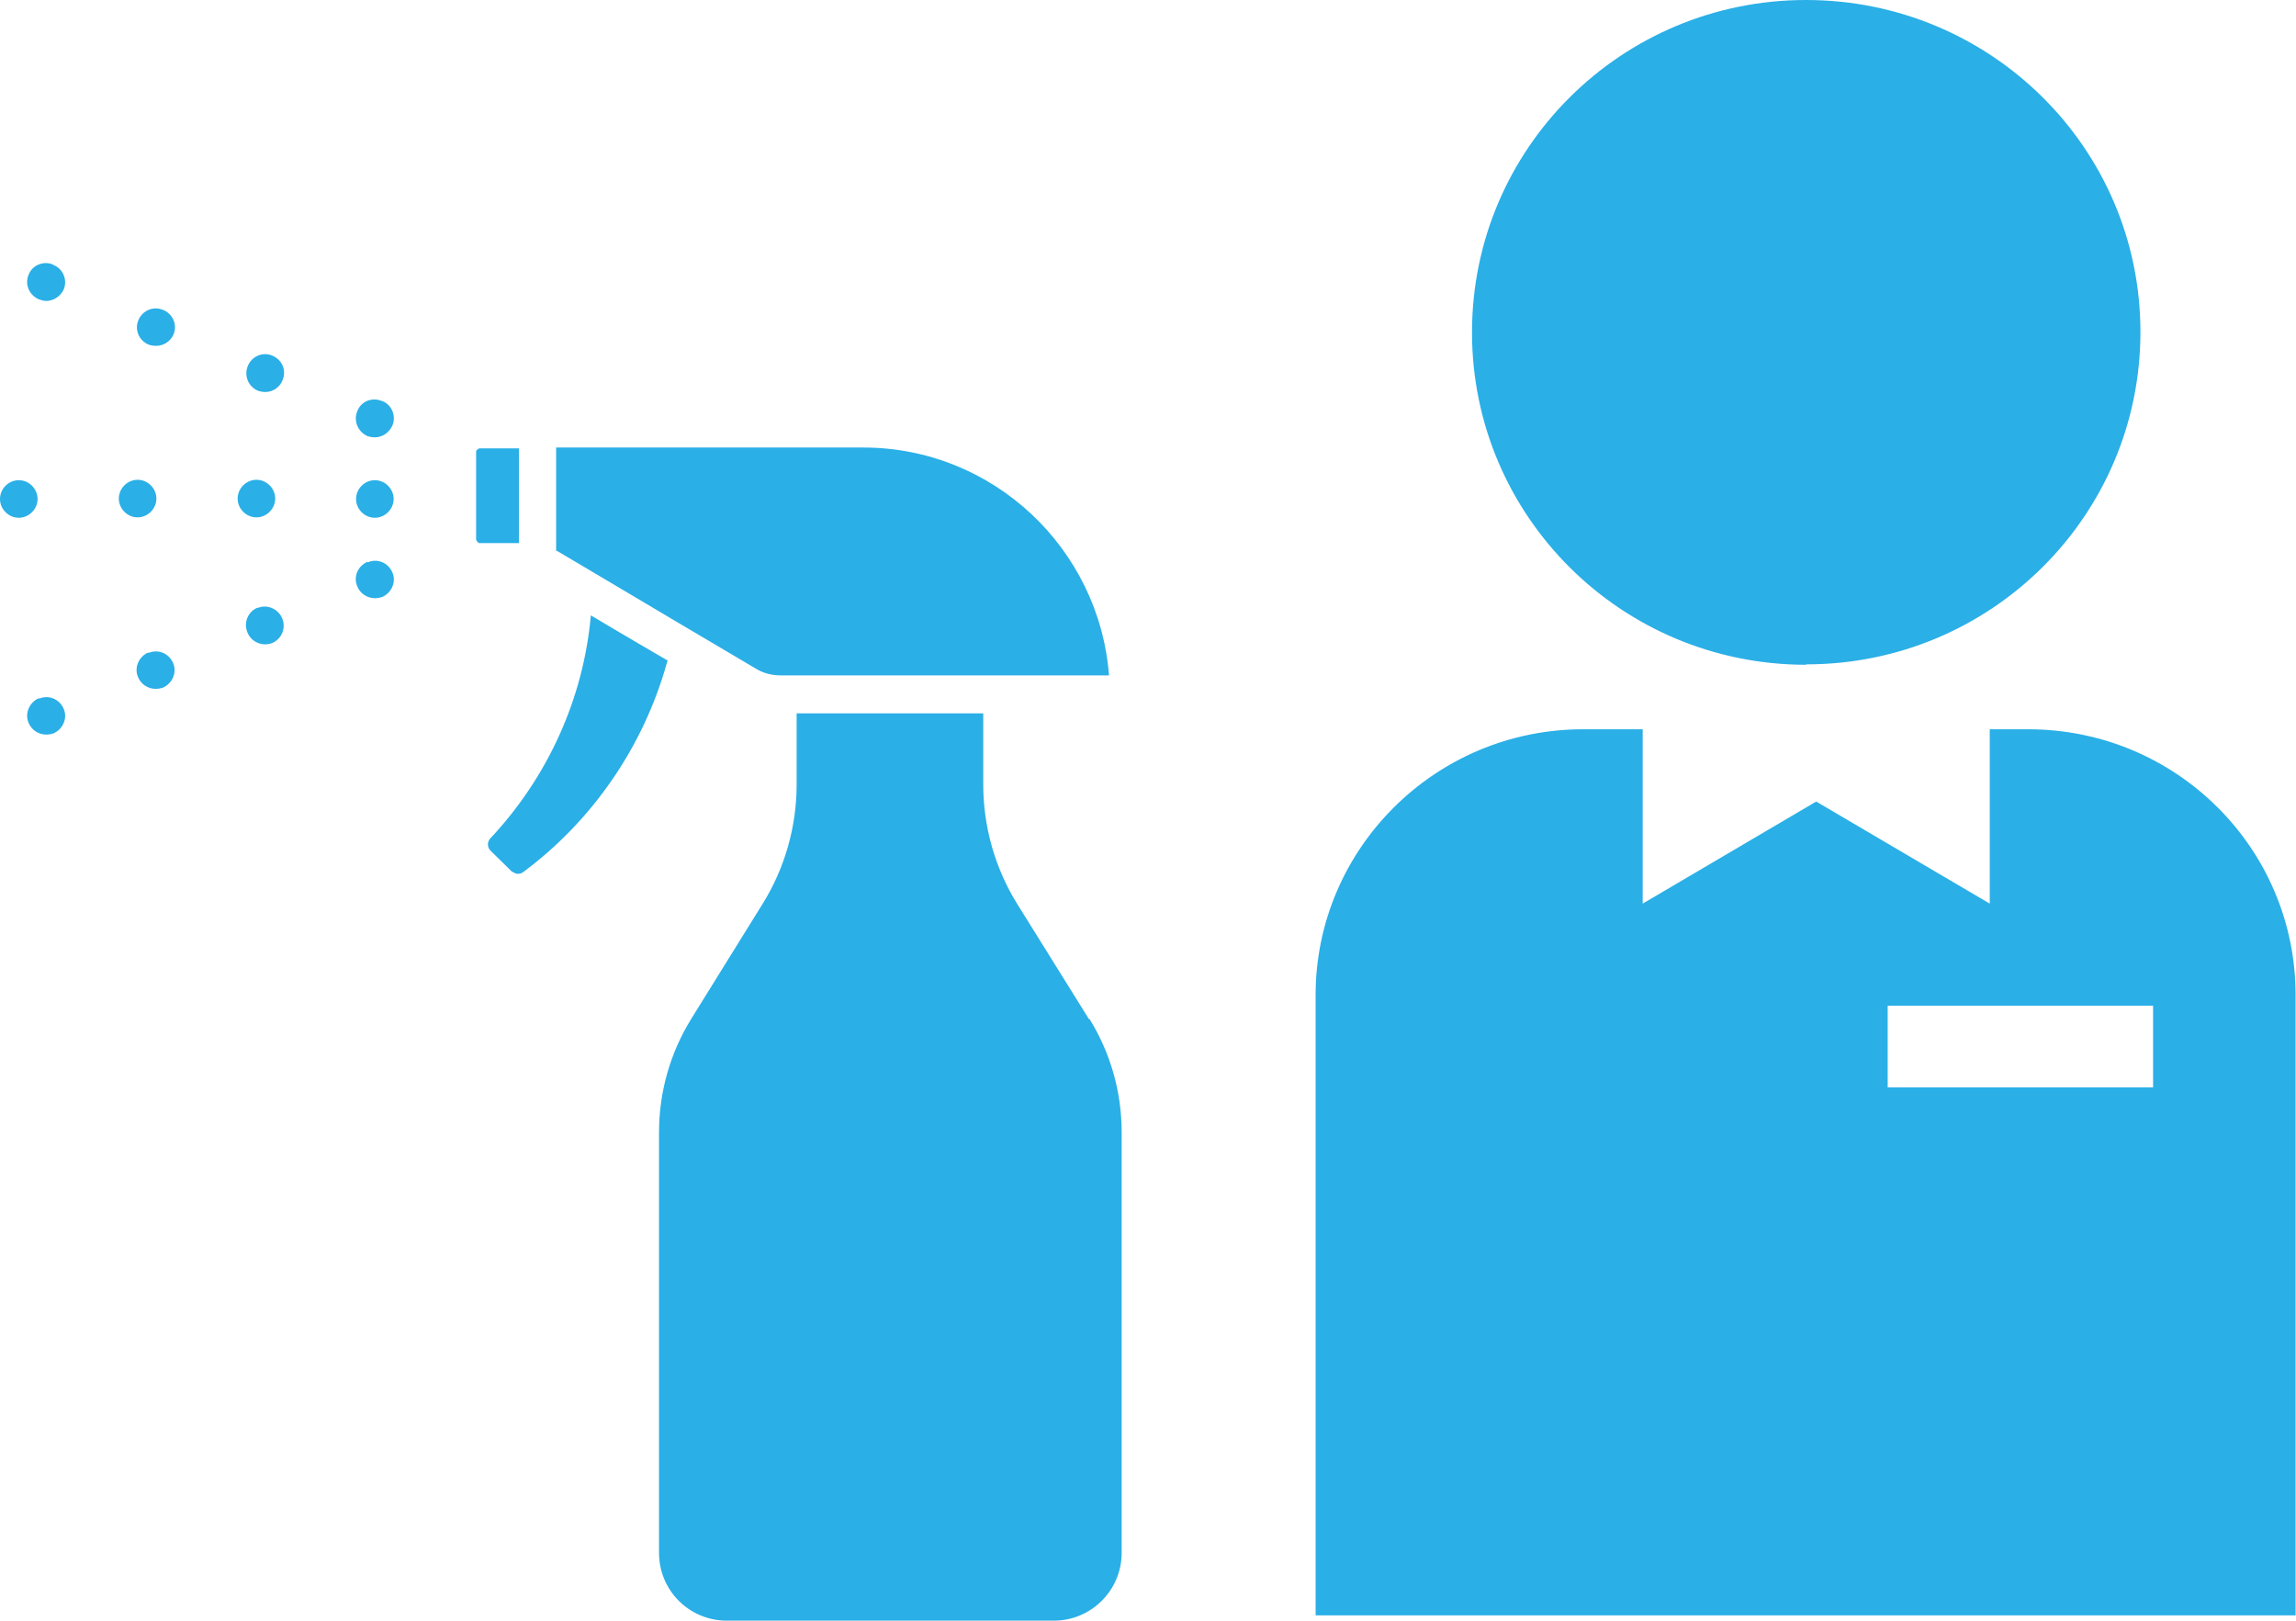 <?xml version="1.0" encoding="UTF-8"?>
<svg id="_レイヤー_2" data-name="レイヤー 2" xmlns="http://www.w3.org/2000/svg" viewBox="0 0 56.23 39.69">
  <defs>
    <style>
      .cls-1 {
        fill: #2aafe7;
        fill-rule: evenodd;
      }
    </style>
  </defs>
  <g id="_レイヤー_1-2" data-name="レイヤー 1">
    <path class="cls-1" d="m3.63,15.98c-.23.1-.35.37-.25.6.07.18.25.29.43.29.06,0,.12-.01.18-.03.23-.1.35-.37.25-.6-.1-.24-.37-.35-.6-.25Zm.2-3.77c0-.25-.21-.46-.46-.46s-.46.21-.46.46.21.46.46.46.46-.21.46-.46Zm.16-4.62c-.23-.1-.5.01-.6.25-.1.23.01.5.25.6.06.02.12.03.18.03.18,0,.35-.1.43-.28.1-.24-.02-.5-.25-.6Zm2.75,4.62c0-.25-.21-.46-.46-.46s-.46.21-.46.46.21.46.46.46.46-.21.46-.46ZM1.3,6.48c-.23-.1-.51.01-.6.25-.1.24.02.5.25.6.06.02.12.04.18.04.18,0,.35-.11.43-.28.1-.24-.02-.51-.25-.6Zm12.34,7.01l1.3.77s0,0,0,0l1.55.92s0,0,0,0l2.03,1.2c.18.11.39.16.6.16h8.04c-.24-3.11-2.84-5.58-6.02-5.58h-7.52v1.61s0,.92,0,.92Zm30.6,2.78c4.52,0,8.18-3.64,8.18-8.14S48.75,0,44.23,0s-8.18,3.64-8.18,8.14,3.66,8.14,8.18,8.14ZM.95,17.1c-.23.1-.35.37-.25.6.07.18.25.29.43.29.06,0,.12-.01.18-.03.23-.1.35-.37.25-.6-.1-.24-.37-.35-.6-.25Zm5.36-2.22c-.24.1-.35.37-.25.61.07.18.25.29.43.29.06,0,.12-.01.17-.03.24-.1.35-.37.25-.61-.1-.23-.37-.35-.6-.25ZM.92,12.22c0-.25-.21-.46-.46-.46s-.46.21-.46.46.21.46.46.46.46-.21.46-.46Zm15.42,3.95l-.6-.35-.63-.37h0s-.64-.38-.64-.38c-.18,2.04-1.06,3.97-2.46,5.46-.08.08-.08.22,0,.3l.52.51s.09.06.15.06c.05,0,.09-.01.13-.04,1.7-1.26,2.95-3.08,3.52-5.12l.02-.07Zm10.33,8.79l-1.75-2.81c-.55-.88-.84-1.9-.84-2.94v-1.74h-4.57v1.74c0,1.04-.29,2.05-.83,2.92l-1.75,2.82c-.52.84-.79,1.8-.79,2.78v10.3c0,.92.74,1.66,1.66,1.66h8.01c.91,0,1.66-.74,1.66-1.66v-10.3c0-.98-.27-1.94-.79-2.78Zm-13.96-12.82v-1.16h-.97s-.08.03-.08.08v2.16s.04.08.08.08h.97v-1.16Zm36.97,5.72h-.95v4.27l-4.25-2.5-4.25,2.5v-4.27h-1.46c-3.61,0-6.55,2.92-6.55,6.51v15.19h24v-15.19c0-3.6-2.93-6.51-6.55-6.51Zm3.05,8.77h-6.5v-2h6.5v2ZM9.35,9.82c-.24-.1-.51.01-.6.25-.1.24.02.51.25.61.06.02.12.03.18.03.18,0,.35-.11.43-.29.1-.24-.02-.51-.25-.6Zm-2.68-1.11c-.23-.1-.5.01-.6.25-.1.24.01.51.25.61.06.02.12.03.18.03.18,0,.35-.11.42-.29.1-.24-.01-.5-.25-.6Zm2.33,5.05c-.24.1-.35.37-.25.6.07.18.25.29.43.29.06,0,.12-.01.18-.03.23-.1.35-.37.25-.6-.1-.24-.37-.35-.6-.25Zm.18-1.08c.25,0,.46-.21.46-.46s-.21-.46-.46-.46-.46.21-.46.46.21.46.46.46Z"/>
  </g>
</svg>